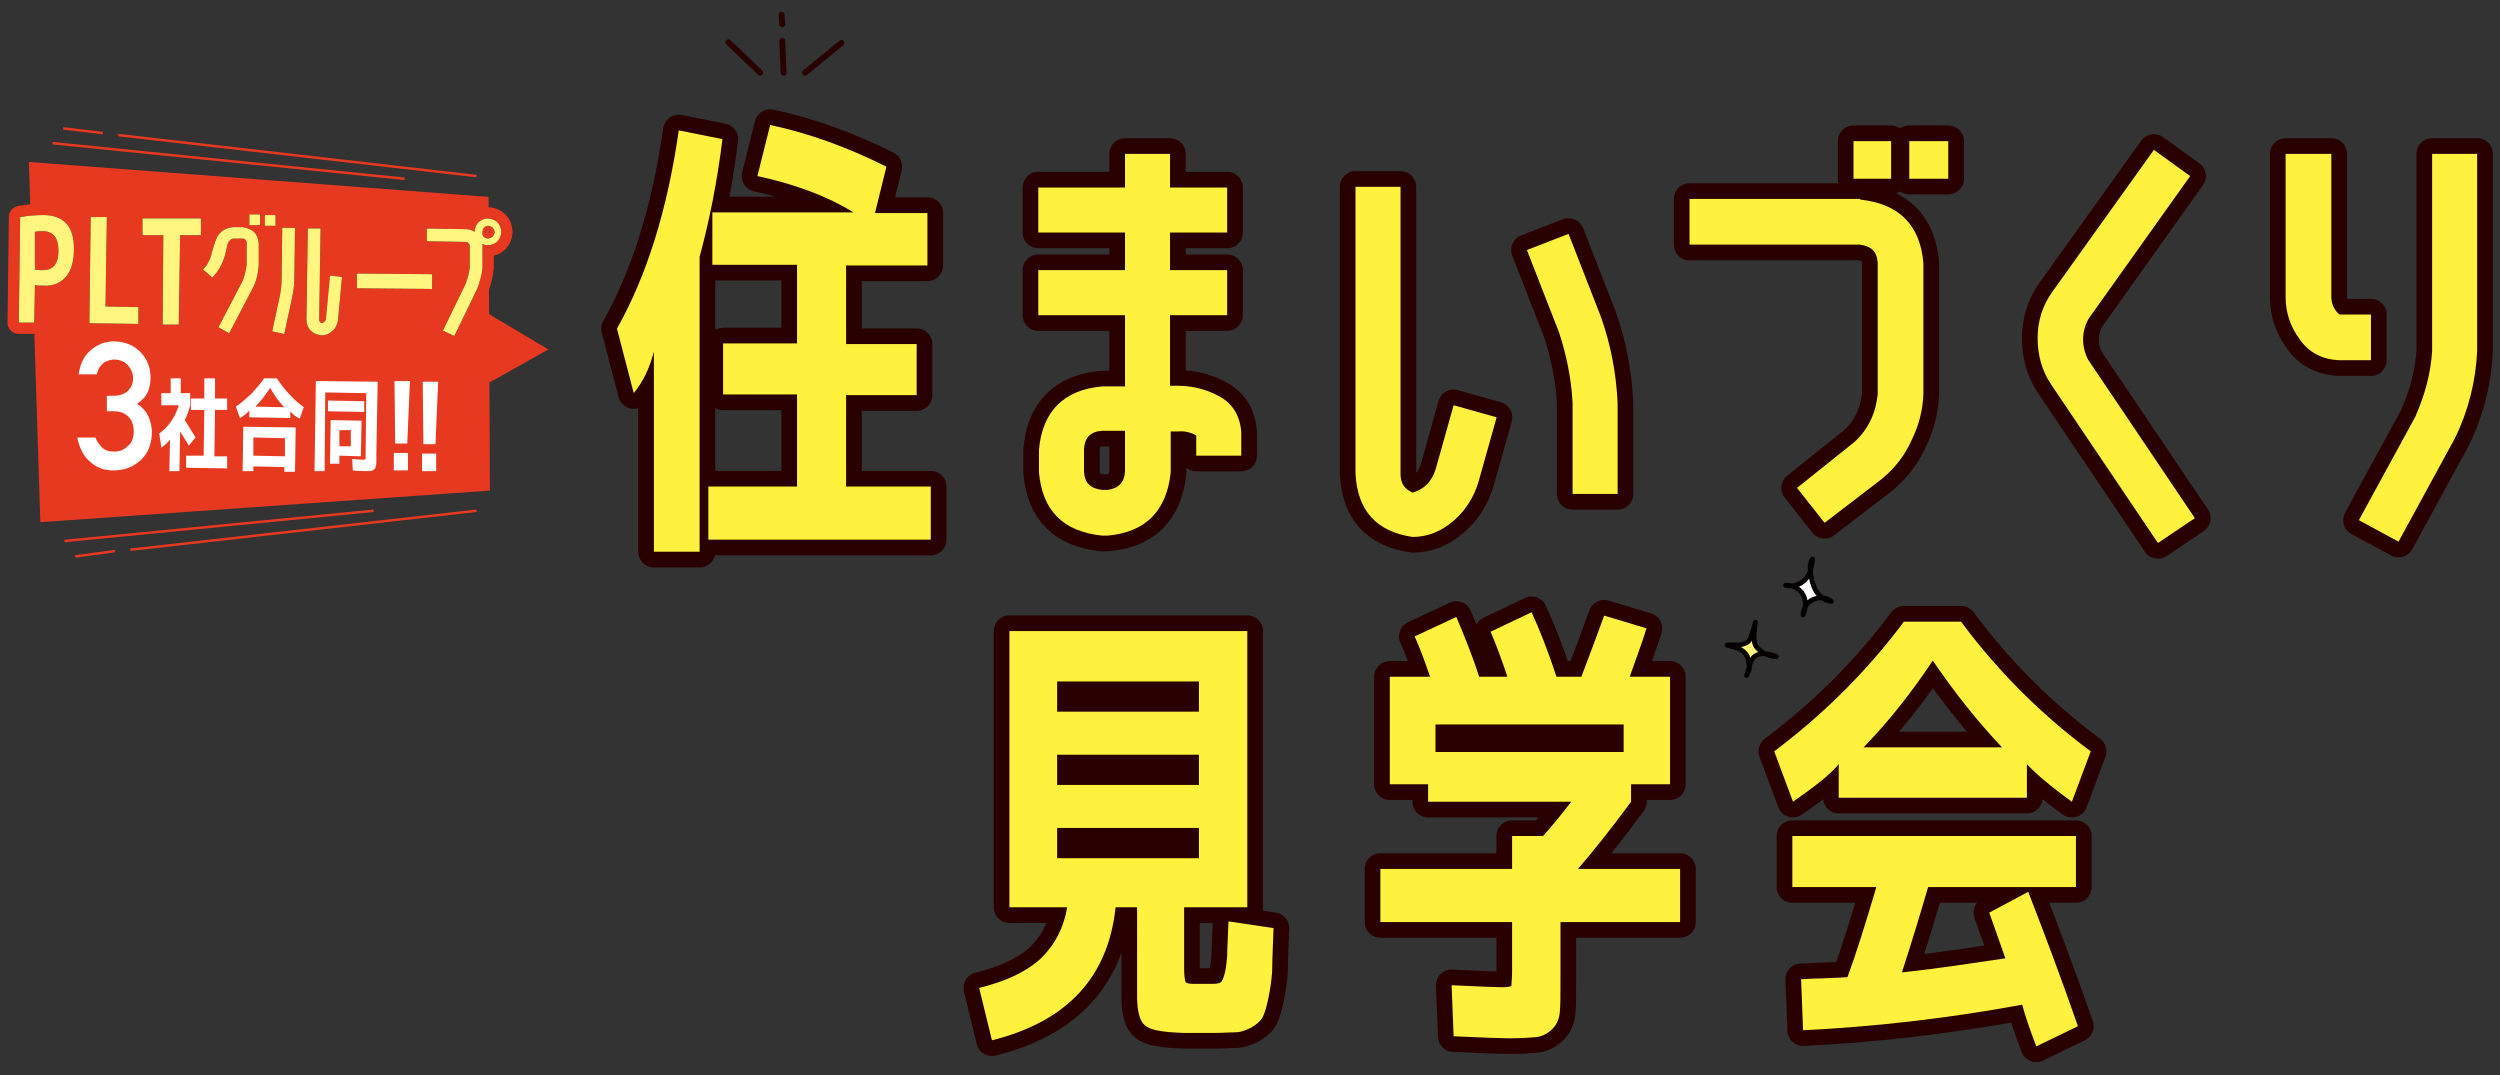 <?xml version="1.0" encoding="utf-8"?>
<!-- Generator: Adobe Illustrator 25.4.1, SVG Export Plug-In . SVG Version: 6.00 Build 0)  -->
<svg version="1.1" id="レイヤー_1" xmlns="http://www.w3.org/2000/svg" xmlns:xlink="http://www.w3.org/1999/xlink" x="0px"
	 y="0px" viewBox="0 0 372 160" style="enable-background:new 0 0 372 160;" xml:space="preserve">
<rect x="0" y="0" width="372" height="160" fill="#333333" stroke="none"/>
<style type="text/css">
	.st0{fill:#009A9D;}
	.st1{fill:#FFF57F;}
	.st2{fill:#FFFFFF;stroke:#040000;stroke-width:0.717;stroke-linecap:round;stroke-linejoin:round;stroke-miterlimit:10;}
	.st3{fill:none;stroke:#040000;stroke-width:0.717;stroke-linecap:round;stroke-linejoin:round;stroke-miterlimit:10;}
	.st4{fill:none;stroke:#290000;stroke-width:0.874;stroke-linecap:round;stroke-linejoin:round;}
	.st5{fill:none;stroke:#290000;stroke-width:4.659;stroke-linecap:round;stroke-linejoin:round;}
	.st6{fill:#290000;}
	.st7{fill:#FFF23F;}
	.st8{fill:#E73820;}
	.st9{fill:none;stroke:#E73820;stroke-width:0.371;stroke-miterlimit:10;}
	.st10{fill:none;stroke:#E73820;stroke-width:3.363;stroke-linecap:round;stroke-linejoin:round;}
	.st11{fill:none;stroke:#E73820;stroke-width:0.742;stroke-linecap:round;stroke-linejoin:round;}
	.st12{fill:#FFFFFF;}
	.st13{fill:none;stroke:#E73820;stroke-width:0.742;}
</style>
<g>
	<g>
		<g>
			<path class="st0" d="M269.7,83.2c-0.4,0.5-0.4,1.2-0.3,1.9c0.1,1,0.3,1.9,0.8,2.8c0.5,0.8,1.3,1.5,2.3,1.6
				c-0.7-0.6-1.8-0.7-2.7-0.3c-0.9,0.4-1.5,1.3-1.5,2.3c0.4-0.9,0.5-2.1,0-3c-0.5-0.9-1.5-1.5-2.6-1.4c1.2,0.3,2.5-0.2,3.2-1.2
				c0.6-0.8,0.7-1.8,0.8-2.7L269.7,83.2z"/>
			<path class="st1" d="M261.2,92.6c-0.1,1.1-0.5,2.9,0.2,3.7c0.7,0.8,1.8,1.4,2.9,1.4c-1-0.4-2.2-0.7-3.1-0.1
				c-0.9,0.6-0.9,1.9-1.3,2.9c0.2-0.5,0.5-0.9,0.4-1.4c-0.1-0.5-0.1-1-0.3-1.4c-0.3-0.7-1.1-1.2-1.9-1.4c-0.4-0.1-0.7-0.2-1.1-0.3
				c0.5-0.1,1,0,1.5,0c0.3,0,0.7-0.1,1-0.2c0.3-0.1,0.5-0.2,0.7-0.4c0.1-0.1,0.2-0.3,0.3-0.5C260.7,94.2,261.1,93.3,261.2,92.6z"/>
		</g>
		<g>
			<path class="st2" d="M269.7,83.2c-0.4,0.5-0.4,1.2-0.3,1.9c0.1,1,0.3,1.9,0.8,2.8c0.5,0.8,1.3,1.5,2.3,1.6
				c-0.7-0.6-1.8-0.7-2.7-0.3c-0.9,0.4-1.5,1.3-1.5,2.3c0.4-0.9,0.5-2.1,0-3c-0.5-0.9-1.5-1.5-2.6-1.4c1.2,0.3,2.5-0.2,3.2-1.2
				c0.6-0.8,0.7-1.8,0.8-2.7L269.7,83.2z"/>
			<path class="st3" d="M261.2,92.6c-0.1,1.1-0.5,2.9,0.2,3.7c0.7,0.8,1.8,1.4,2.9,1.4c-1-0.4-2.2-0.7-3.1-0.1
				c-0.9,0.6-0.9,1.9-1.3,2.9c0.2-0.5,0.5-0.9,0.4-1.4c-0.1-0.5-0.1-1-0.3-1.4c-0.3-0.7-1.1-1.2-1.9-1.4c-0.4-0.1-0.7-0.2-1.1-0.3
				c0.5-0.1,1,0,1.5,0c0.3,0,0.7-0.1,1-0.2c0.3-0.1,0.5-0.2,0.7-0.4c0.1-0.1,0.2-0.3,0.3-0.5C260.7,94.2,261.1,93.3,261.2,92.6z"/>
		</g>
	</g>
	<g>
		<g>
			<g>
				<line class="st4" x1="116.4" y1="3.6" x2="116.3" y2="2.2"/>
				<line class="st4" x1="116.6" y1="10.8" x2="116.4" y2="6.1"/>
				<line class="st4" x1="113.1" y1="10.8" x2="108.4" y2="6.3"/>
				<line class="st4" x1="119.8" y1="10.8" x2="125.2" y2="6.4"/>
			</g>
			<g>
				<g>
					<path class="st5" d="M104.1,38.2v43.9h-6.8V52.3c-0.6,2.4-1.6,4.5-3,6.2l-2.5-9.6c4.4-7.8,7.5-17.6,9.2-29.5l6.5,1.3
						C106.7,27.2,105.5,33.1,104.1,38.2z M125.8,72.4h12.7v7.9h-33.1v-7.9h13.2V58.7h-11v-7.6h11V39.4H106v-7.8h21
						c-3.9-2.4-8.7-4.2-14.3-5.4l1.9-7.6c5.7,1.2,11.5,3.3,17.3,6.2l-1.7,6.9h7.8v7.8h-12.1v11.7h10.5v7.6h-10.5V72.4z"/>
					<path class="st5" d="M181.3,58.9c2.1,1.1,3.2,2.9,3.4,5.4v3.5h-6.7v-3c-0.9-0.5-1.8-0.7-2.7-0.6h-1.1v6.1
						c-0.6,5.7-3.7,8.9-9.4,9.4H164c-5.8-0.6-8.9-3.7-9.4-9.4v-3.4c0.5-5.7,3.7-8.9,9.4-9.4h3.4V46.9h-12.9v-6.7h12.9v-5.6h-12.9
						v-6.7h12.9v-5h6.7v5h8.5v6.7h-8.5v5.6h8.5v6.7h-8.5v10.5h1.1C177.4,57.4,179.4,57.9,181.3,58.9z M167.4,70.2v-6.1H164
						c-1.7,0.1-2.6,1-2.7,2.7v3.4c0.1,1.7,1,2.5,2.7,2.7h0.8C166.4,72.7,167.3,71.8,167.4,70.2z"/>
					<path class="st5" d="M210.2,79.9c-5.4-0.8-8.2-3.9-8.5-9.4V27.8h6.7v42.8c0,1.3,0.6,2.2,1.8,2.7c1.7-0.5,2.8-1.6,3.4-3.4
						l2.7-9.6l6.4,1.8l-2.7,9.6c-0.7,2.3-1.9,4.2-3.6,5.7C214.6,79,212.5,79.9,210.2,79.9z M233.4,34.8l4.8,12.3
						c1.5,4.2,2.3,8.5,2.5,12.9v13.5h-6.7V59.9c-0.2-3.6-0.9-7-2-10.4l-4.8-12.3L233.4,34.8z"/>
					<path class="st5" d="M276.8,29.7c5.7,0.6,8.9,3.7,9.4,9.4v19.6c-0.1,2.4-0.7,4.7-1.8,6.9c-1,2.2-2.4,4-4.3,5.6l-8.6,6.6
						l-4.1-5.2l8.5-6.8c2.1-1.9,3.2-4.3,3.5-7.1V39.1c-0.1-1.7-1-2.5-2.7-2.7h-25.3v-6.8H276.8z M275.8,26.6V21h5.6v5.6H275.8z
						 M284.1,26.6V21h5.8v5.6H284.1z"/>
					<path class="st5" d="M321.1,80.8l-15.9-23.6c-1.4-2.1-2-4.4-2-6.9c0-2.5,0.7-4.8,2.2-6.9l15.1-21.1l5.4,3.9l-15.1,21.2
						c-1.1,2-1.1,4.1-0.1,6.1l15.9,23.6L321.1,80.8z"/>
					<path class="st5" d="M352.8,46.8v6.8h-4.7c-2.5-0.1-4.5-1.1-5.9-3.1c-1.4-1.9-2.1-4-2.1-6.3V22.9h6.8v21.2c0,1.1,0.4,2,1.2,2.7
						H352.8z M361.9,52.2V22.9h6.7v29.3c-0.2,4.5-1.3,8.9-3.3,13l-8.4,15.4l-5.9-3.2l8.4-15.4C360.8,58.8,361.7,55.6,361.9,52.2z"/>
					<path class="st5" d="M177.6,146.4c0.1,0,0.4,0,0.7,0c0.3,0,0.5,0,0.7,0c0.2,0,0.4,0,0.7,0c0.3,0,0.5,0,0.7,0
						c0.6,0,1.1-0.1,1.2-0.2c0.2-0.1,0.4-0.5,0.6-1.2c0.2-0.7,0.3-1.6,0.4-2.6c0-1,0.1-2.8,0.2-5.3l6.7,1c-0.1,2.8-0.2,5-0.2,6.4
						c-0.1,1.4-0.3,2.8-0.6,4.2c-0.3,1.4-0.6,2.3-0.9,2.8c-0.3,0.5-0.8,0.9-1.6,1.4c-0.8,0.4-1.6,0.7-2.3,0.7
						c-0.8,0-1.9,0.1-3.3,0.1h-4.4c-3.1-0.1-5-0.4-5.8-1.1c-0.8-0.6-1.2-2.1-1.2-4.4V135H166c-1.1,10.4-7.2,17-18.4,19.8l-1.9-7.8
						c4.1-1,7.2-2.5,9.3-4.5c2-2,3.3-4.5,3.8-7.5h-8.6V93.9h35.4V135h-9.4v9.2c0,1,0.1,1.6,0.2,1.9
						C176.5,146.3,176.9,146.4,177.6,146.4z M157.3,105.9h21.1v-4.5h-21.1V105.9z M157.3,112.3v4.5h21.1v-4.5H157.3z M157.3,123.2
						v4.5h21.1v-4.5H157.3z"/>
					<path class="st5" d="M225,144.5v-7.3h-19.6v-7.9H225v-4.9h4.6c1.1-1.2,2.5-2.9,4.2-5.1h-21.3v-2.6h-5.7v-16h6
						c-0.7-2-1.4-4-2.3-6l6.2-2.9c1.1,2.6,2.3,5.5,3.4,8.9h4.2c-0.8-2.4-1.6-4.6-2.5-6.7l6.1-2.9c1.1,2.4,2.4,5.6,3.7,9.6h3.7
						c1.2-3.1,2.3-6.1,3.4-9.1l6.3,1.9c-0.7,2.3-1.6,4.6-2.5,7.2h6v16h-5.8v2.6c-2.8,3.8-5.4,7.1-7.9,10H250v7.9h-17.8v8.7
						c0,2.2,0,3.7-0.1,4.7c-0.1,1-0.4,1.8-1.1,2.5c-0.7,0.7-1.5,1.1-2.3,1.2c-0.9,0.1-2.3,0.2-4.2,0.2c-0.9,0-3.7-0.1-8.2-0.3
						l-0.3-7.6c4.2,0.2,6.7,0.3,7.5,0.3c0.9,0,1.4-0.1,1.4-0.3C224.9,146.3,225,145.6,225,144.5z M241.6,107.8h-28v4.1h28V107.8z"/>
					<path class="st5" d="M301.6,113.7v5h-28v-5c-1.2,1.5-3.5,3.3-6.8,5.6l-2.8-7.5c7.3-5.5,13.8-11.9,19.3-19.3h8.5
						c5.5,7.4,11.9,13.8,19.3,19.3l-2.8,7.5C305.1,117,302.9,115.1,301.6,113.7z M301.8,132.7c2.4,6.2,4.9,12.8,7.4,20l-6.2,3
						c-1-2.6-1.7-4.7-2.1-6.2c-11.4,2.1-22.3,3.3-32.6,3.8l-0.3-7.6c0.8,0,1.6-0.1,2.5-0.1c0.9,0,1.7-0.1,2.5-0.1
						c0.7,0,1.4-0.1,1.9-0.1c1.3-3.5,2.7-8,4.3-13.4h-12.5v-7.6h42.2v7.6h-22c-1.3,4.5-2.6,8.7-3.9,12.7c5.5-0.6,10.6-1.4,15.4-2.1
						c-0.6-1.7-1.4-4-2.4-6.8L301.8,132.7z M297.9,111.2c-3.7-3.9-7.1-8.2-10.3-12.9c-3.2,4.8-6.6,9.1-10.3,12.9H297.9z"/>
				</g>
				<g>
					<path class="st6" d="M104.1,38.2v43.9h-6.8V52.3c-0.6,2.4-1.6,4.5-3,6.2l-2.5-9.6c4.4-7.8,7.5-17.6,9.2-29.5l6.5,1.3
						C106.7,27.2,105.5,33.1,104.1,38.2z M125.8,72.4h12.7v7.9h-33.1v-7.9h13.2V58.7h-11v-7.6h11V39.4H106v-7.8h21
						c-3.9-2.4-8.7-4.2-14.3-5.4l1.9-7.6c5.7,1.2,11.5,3.3,17.3,6.2l-1.7,6.9h7.8v7.8h-12.1v11.7h10.5v7.6h-10.5V72.4z"/>
					<path class="st6" d="M181.3,58.9c2.1,1.1,3.2,2.9,3.4,5.4v3.5h-6.7v-3c-0.9-0.5-1.8-0.7-2.7-0.6h-1.1v6.1
						c-0.6,5.7-3.7,8.9-9.4,9.4H164c-5.8-0.6-8.9-3.7-9.4-9.4v-3.4c0.5-5.7,3.7-8.9,9.4-9.4h3.4V46.9h-12.9v-6.7h12.9v-5.6h-12.9
						v-6.7h12.9v-5h6.7v5h8.5v6.7h-8.5v5.6h8.5v6.7h-8.5v10.5h1.1C177.4,57.4,179.4,57.9,181.3,58.9z M167.4,70.2v-6.1H164
						c-1.7,0.1-2.6,1-2.7,2.7v3.4c0.1,1.7,1,2.5,2.7,2.7h0.8C166.4,72.7,167.3,71.8,167.4,70.2z"/>
					<path class="st6" d="M210.2,79.9c-5.4-0.8-8.2-3.9-8.5-9.4V27.8h6.7v42.8c0,1.3,0.6,2.2,1.8,2.7c1.7-0.5,2.8-1.6,3.4-3.4
						l2.7-9.6l6.4,1.8l-2.7,9.6c-0.7,2.3-1.9,4.2-3.6,5.7C214.6,79,212.5,79.9,210.2,79.9z M233.4,34.8l4.8,12.3
						c1.5,4.2,2.3,8.5,2.5,12.9v13.5h-6.7V59.9c-0.2-3.6-0.9-7-2-10.4l-4.8-12.3L233.4,34.8z"/>
					<path class="st6" d="M276.8,29.7c5.7,0.6,8.9,3.7,9.4,9.4v19.6c-0.1,2.4-0.7,4.7-1.8,6.9c-1,2.2-2.4,4-4.3,5.6l-8.6,6.6
						l-4.1-5.2l8.5-6.8c2.1-1.9,3.2-4.3,3.5-7.1V39.1c-0.1-1.7-1-2.5-2.7-2.7h-25.3v-6.8H276.8z M275.8,26.6V21h5.6v5.6H275.8z
						 M284.1,26.6V21h5.8v5.6H284.1z"/>
					<path class="st6" d="M321.1,80.8l-15.9-23.6c-1.4-2.1-2-4.4-2-6.9c0-2.5,0.7-4.8,2.2-6.9l15.1-21.1l5.4,3.9l-15.1,21.2
						c-1.1,2-1.1,4.1-0.1,6.1l15.9,23.6L321.1,80.8z"/>
					<path class="st6" d="M352.8,46.8v6.8h-4.7c-2.5-0.1-4.5-1.1-5.9-3.1c-1.4-1.9-2.1-4-2.1-6.3V22.9h6.8v21.2c0,1.1,0.4,2,1.2,2.7
						H352.8z M361.9,52.2V22.9h6.7v29.3c-0.2,4.5-1.3,8.9-3.3,13l-8.4,15.4l-5.9-3.2l8.4-15.4C360.8,58.8,361.7,55.6,361.9,52.2z"/>
					<path class="st6" d="M177.6,146.4c0.1,0,0.4,0,0.7,0c0.3,0,0.5,0,0.7,0c0.2,0,0.4,0,0.7,0c0.3,0,0.5,0,0.7,0
						c0.6,0,1.1-0.1,1.2-0.2c0.2-0.1,0.4-0.5,0.6-1.2c0.2-0.7,0.3-1.6,0.4-2.6c0-1,0.1-2.8,0.2-5.3l6.7,1c-0.1,2.8-0.2,5-0.2,6.4
						c-0.1,1.4-0.3,2.8-0.6,4.2c-0.3,1.4-0.6,2.3-0.9,2.8c-0.3,0.5-0.8,0.9-1.6,1.4c-0.8,0.4-1.6,0.7-2.3,0.7
						c-0.8,0-1.9,0.1-3.3,0.1h-4.4c-3.1-0.1-5-0.4-5.8-1.1c-0.8-0.6-1.2-2.1-1.2-4.4V135H166c-1.1,10.4-7.2,17-18.4,19.8l-1.9-7.8
						c4.1-1,7.2-2.5,9.3-4.5c2-2,3.3-4.5,3.8-7.5h-8.6V93.9h35.4V135h-9.4v9.2c0,1,0.1,1.6,0.2,1.9
						C176.5,146.3,176.9,146.4,177.6,146.4z M157.3,105.9h21.1v-4.5h-21.1V105.9z M157.3,112.3v4.5h21.1v-4.5H157.3z M157.3,123.2
						v4.5h21.1v-4.5H157.3z"/>
					<path class="st6" d="M225,144.5v-7.3h-19.6v-7.9H225v-4.9h4.6c1.1-1.2,2.5-2.9,4.2-5.1h-21.3v-2.6h-5.7v-16h6
						c-0.7-2-1.4-4-2.3-6l6.2-2.9c1.1,2.6,2.3,5.5,3.4,8.9h4.2c-0.8-2.4-1.6-4.6-2.5-6.7l6.1-2.9c1.1,2.4,2.4,5.6,3.7,9.6h3.7
						c1.2-3.1,2.3-6.1,3.4-9.1l6.3,1.9c-0.7,2.3-1.6,4.6-2.5,7.2h6v16h-5.8v2.6c-2.8,3.8-5.4,7.1-7.9,10H250v7.9h-17.8v8.7
						c0,2.2,0,3.7-0.1,4.7c-0.1,1-0.4,1.8-1.1,2.5c-0.7,0.7-1.5,1.1-2.3,1.2c-0.9,0.1-2.3,0.2-4.2,0.2c-0.9,0-3.7-0.1-8.2-0.3
						l-0.3-7.6c4.2,0.2,6.7,0.3,7.5,0.3c0.9,0,1.4-0.1,1.4-0.3C224.9,146.3,225,145.6,225,144.5z M241.6,107.8h-28v4.1h28V107.8z"/>
					<path class="st6" d="M301.6,113.7v5h-28v-5c-1.2,1.5-3.5,3.3-6.8,5.6l-2.8-7.5c7.3-5.5,13.8-11.9,19.3-19.3h8.5
						c5.5,7.4,11.9,13.8,19.3,19.3l-2.8,7.5C305.1,117,302.9,115.1,301.6,113.7z M301.8,132.7c2.4,6.2,4.9,12.8,7.4,20l-6.2,3
						c-1-2.6-1.7-4.7-2.1-6.2c-11.4,2.1-22.3,3.3-32.6,3.8l-0.3-7.6c0.8,0,1.6-0.1,2.5-0.1c0.9,0,1.7-0.1,2.5-0.1
						c0.7,0,1.4-0.1,1.9-0.1c1.3-3.5,2.7-8,4.3-13.4h-12.5v-7.6h42.2v7.6h-22c-1.3,4.5-2.6,8.7-3.9,12.7c5.5-0.6,10.6-1.4,15.4-2.1
						c-0.6-1.7-1.4-4-2.4-6.8L301.8,132.7z M297.9,111.2c-3.7-3.9-7.1-8.2-10.3-12.9c-3.2,4.8-6.6,9.1-10.3,12.9H297.9z"/>
				</g>
				<g>
					<path class="st7" d="M104.1,38.2v43.9h-6.8V52.3c-0.6,2.4-1.6,4.5-3,6.2l-2.5-9.6c4.4-7.8,7.5-17.6,9.2-29.5l6.5,1.3
						C106.7,27.2,105.5,33.1,104.1,38.2z M125.8,72.4h12.7v7.9h-33.1v-7.9h13.2V58.7h-11v-7.6h11V39.4H106v-7.8h21
						c-3.9-2.4-8.7-4.2-14.3-5.4l1.9-7.6c5.7,1.2,11.5,3.3,17.3,6.2l-1.7,6.9h7.8v7.8h-12.1v11.7h10.5v7.6h-10.5V72.4z"/>
					<path class="st7" d="M181.3,58.9c2.1,1.1,3.2,2.9,3.4,5.4v3.5h-6.7v-3c-0.9-0.5-1.8-0.7-2.7-0.6h-1.1v6.1
						c-0.6,5.7-3.7,8.9-9.4,9.4H164c-5.8-0.6-8.9-3.7-9.4-9.4v-3.4c0.5-5.7,3.7-8.9,9.4-9.4h3.4V46.9h-12.9v-6.7h12.9v-5.6h-12.9
						v-6.7h12.9v-5h6.7v5h8.5v6.7h-8.5v5.6h8.5v6.7h-8.5v10.5h1.1C177.4,57.4,179.4,57.9,181.3,58.9z M167.4,70.2v-6.1H164
						c-1.7,0.1-2.6,1-2.7,2.7v3.4c0.1,1.7,1,2.5,2.7,2.7h0.8C166.4,72.7,167.3,71.8,167.4,70.2z"/>
					<path class="st7" d="M210.2,79.9c-5.4-0.8-8.2-3.9-8.5-9.4V27.8h6.7v42.8c0,1.3,0.6,2.2,1.8,2.7c1.7-0.5,2.8-1.6,3.4-3.4
						l2.7-9.6l6.4,1.8l-2.7,9.6c-0.7,2.3-1.9,4.2-3.6,5.7C214.6,79,212.5,79.9,210.2,79.9z M233.4,34.8l4.8,12.3
						c1.5,4.2,2.3,8.5,2.5,12.9v13.5h-6.7V59.9c-0.2-3.6-0.9-7-2-10.4l-4.8-12.3L233.4,34.8z"/>
					<path class="st7" d="M276.8,29.7c5.7,0.6,8.9,3.7,9.4,9.4v19.6c-0.1,2.4-0.7,4.7-1.8,6.9c-1,2.2-2.4,4-4.3,5.6l-8.6,6.6
						l-4.1-5.2l8.5-6.8c2.1-1.9,3.2-4.3,3.5-7.1V39.1c-0.1-1.7-1-2.5-2.7-2.7h-25.3v-6.8H276.8z M275.8,26.6V21h5.6v5.6H275.8z
						 M284.1,26.6V21h5.8v5.6H284.1z"/>
					<path class="st7" d="M321.1,80.8l-15.9-23.6c-1.4-2.1-2-4.4-2-6.9c0-2.5,0.7-4.8,2.2-6.9l15.1-21.1l5.4,3.9l-15.1,21.2
						c-1.1,2-1.1,4.1-0.1,6.1l15.9,23.6L321.1,80.8z"/>
					<path class="st7" d="M352.8,46.8v6.8h-4.7c-2.5-0.1-4.5-1.1-5.9-3.1c-1.4-1.9-2.1-4-2.1-6.3V22.9h6.8v21.2c0,1.1,0.4,2,1.2,2.7
						H352.8z M361.9,52.2V22.9h6.7v29.3c-0.2,4.5-1.3,8.9-3.3,13l-8.4,15.4l-5.9-3.2l8.4-15.4C360.8,58.8,361.7,55.6,361.9,52.2z"/>
					<path class="st7" d="M177.6,146.4c0.1,0,0.4,0,0.7,0c0.3,0,0.5,0,0.7,0c0.2,0,0.4,0,0.7,0c0.3,0,0.5,0,0.7,0
						c0.6,0,1.1-0.1,1.2-0.2c0.2-0.1,0.4-0.5,0.6-1.2c0.2-0.7,0.3-1.6,0.4-2.6c0-1,0.1-2.8,0.2-5.3l6.7,1c-0.1,2.8-0.2,5-0.2,6.4
						c-0.1,1.4-0.3,2.8-0.6,4.2c-0.3,1.4-0.6,2.3-0.9,2.8c-0.3,0.5-0.8,0.9-1.6,1.4c-0.8,0.4-1.6,0.7-2.3,0.7
						c-0.8,0-1.9,0.1-3.3,0.1h-4.4c-3.1-0.1-5-0.4-5.8-1.1c-0.8-0.6-1.2-2.1-1.2-4.4V135H166c-1.1,10.4-7.2,17-18.4,19.8l-1.9-7.8
						c4.1-1,7.2-2.5,9.3-4.5c2-2,3.3-4.5,3.8-7.5h-8.6V93.9h35.4V135h-9.4v9.2c0,1,0.1,1.6,0.2,1.9
						C176.5,146.3,176.9,146.4,177.6,146.4z M157.3,105.9h21.1v-4.5h-21.1V105.9z M157.3,112.3v4.5h21.1v-4.5H157.3z M157.3,123.2
						v4.5h21.1v-4.5H157.3z"/>
					<path class="st7" d="M225,144.5v-7.3h-19.6v-7.9H225v-4.9h4.6c1.1-1.2,2.5-2.9,4.2-5.1h-21.3v-2.6h-5.7v-16h6
						c-0.7-2-1.4-4-2.3-6l6.2-2.9c1.1,2.6,2.3,5.5,3.4,8.9h4.2c-0.8-2.4-1.6-4.6-2.5-6.7l6.1-2.9c1.1,2.4,2.4,5.6,3.7,9.6h3.7
						c1.2-3.1,2.3-6.1,3.4-9.1l6.3,1.9c-0.7,2.3-1.6,4.6-2.5,7.2h6v16h-5.8v2.6c-2.8,3.8-5.4,7.1-7.9,10H250v7.9h-17.8v8.7
						c0,2.2,0,3.7-0.1,4.7c-0.1,1-0.4,1.8-1.1,2.5c-0.7,0.7-1.5,1.1-2.3,1.2c-0.9,0.1-2.3,0.2-4.2,0.2c-0.9,0-3.7-0.1-8.2-0.3
						l-0.3-7.6c4.2,0.2,6.7,0.3,7.5,0.3c0.9,0,1.4-0.1,1.4-0.3C224.9,146.3,225,145.6,225,144.5z M241.6,107.8h-28v4.1h28V107.8z"/>
					<path class="st7" d="M301.6,113.7v5h-28v-5c-1.2,1.5-3.5,3.3-6.8,5.6l-2.8-7.5c7.3-5.5,13.8-11.9,19.3-19.3h8.5
						c5.5,7.4,11.9,13.8,19.3,19.3l-2.8,7.5C305.1,117,302.9,115.1,301.6,113.7z M301.8,132.7c2.4,6.2,4.9,12.8,7.4,20l-6.2,3
						c-1-2.6-1.7-4.7-2.1-6.2c-11.4,2.1-22.3,3.3-32.6,3.8l-0.3-7.6c0.8,0,1.6-0.1,2.5-0.1c0.9,0,1.7-0.1,2.5-0.1
						c0.7,0,1.4-0.1,1.9-0.1c1.3-3.5,2.7-8,4.3-13.4h-12.5v-7.6h42.2v7.6h-22c-1.3,4.5-2.6,8.7-3.9,12.7c5.5-0.6,10.6-1.4,15.4-2.1
						c-0.6-1.7-1.4-4-2.4-6.8L301.8,132.7z M297.9,111.2c-3.7-3.9-7.1-8.2-10.3-12.9c-3.2,4.8-6.6,9.1-10.3,12.9H297.9z"/>
				</g>
			</g>
		</g>
		<g>
			<g>
				<g>
					<polygon class="st8" points="81.6,52 69.5,44.8 69.3,58.9 					"/>
					<polygon class="st8" points="72.7,29.3 72.9,73 6,77.7 4.3,24.1 					"/>
					<line class="st9" x1="7.8" y1="21.3" x2="60.2" y2="26.6"/>
					<line class="st9" x1="17.6" y1="20.1" x2="70.9" y2="26.2"/>
					<line class="st9" x1="9.4" y1="19.1" x2="15.3" y2="19.8"/>
					<line class="st9" x1="9.6" y1="80.5" x2="55.6" y2="76"/>
					<line class="st9" x1="19.4" y1="81.8" x2="70.9" y2="76"/>
					<line class="st9" x1="11.2" y1="82.8" x2="17.1" y2="82"/>
				</g>
			</g>
			<g>
				<g>
					<path class="st10" d="M3,32.3C4.1,32.1,5.3,32,6.5,32c1.5,0,2.7,0.5,3.4,1.3c0.8,0.9,1.1,2.1,1.1,3.8c0,1.8-0.4,3.2-1.2,4.1
						c-0.8,0.9-1.9,1.4-3.3,1.3c-0.6,0-1,0-1.3-0.1L5.1,48l-2.3,0L3,32.3z M5.2,40.1c0.3,0.1,0.7,0.1,1.1,0.1c0.8,0,1.4-0.2,1.8-0.7
						c0.4-0.5,0.6-1.2,0.6-2.2c0-1.9-0.8-2.9-2.3-2.9c-0.4,0-0.8,0-1.2,0.1L5.2,40.1z"/>
					<path class="st10" d="M15.9,32.3l-0.2,13.3l4.9,0.1l0,2.5l-7.3-0.1l0.2-15.8L15.9,32.3z"/>
					<path class="st10" d="M29.9,32.5l0,2.5l-3.1,0l-0.2,13.3l-2.4,0L24.3,35l-3.1,0l0-2.5L29.9,32.5z"/>
					<path class="st10" d="M32.2,40.6l-0.6,0.7l-1.4-1.2l0.6-0.7c0.3-0.6,0.6-1.1,0.7-1.8L32,36c0.4-1.3,1.3-2.1,2.7-2.2l1.4,0
						c1.5,0.2,2.3,1,2.4,2.4l0,3.3c-0.1,1.1-0.3,2.2-0.8,3.2l-3.6,6.9l-1.6-0.9l3.6-6.9c0.3-0.8,0.5-1.6,0.6-2.4l0-3.3
						c0-0.3-0.2-0.5-0.5-0.6l-1.4,0c-0.4,0-0.7,0.3-0.9,0.7l-0.4,1.7C33.2,39,32.8,39.8,32.2,40.6z M37.1,33.5l0-1.6l1.6,0l0,1.6
						L37.1,33.5z M39.4,33.6l0-1.6l1.6,0l0,1.6L39.4,33.6z"/>
					<path class="st10" d="M41.9,41.5l0.1-7.6l1.9,0l-0.1,7.6c0,1.1-0.2,2.1-0.4,3.1l-1.1,5.1l-1.8-0.4l1.1-5.1
						C41.8,43.3,41.9,42.4,41.9,41.5z M48.5,47.4l0.6-6.4l1.8,0.2l-0.6,6.4c-0.1,0.6-0.3,1.2-0.8,1.6c-0.5,0.5-1,0.7-1.7,0.7
						c-1.4-0.2-2.2-1-2.2-2.4l0.2-13.5l1.9,0l-0.2,13.5c0,0.3,0.1,0.5,0.4,0.6C48.3,47.9,48.5,47.7,48.5,47.4z"/>
					<path class="st10" d="M53.1,42.9l0-2.2l11.2,0.1l0,2.2L53.1,42.9z"/>
					<path class="st10" d="M72.6,32.5c1.2,0.1,1.9,0.8,2,2c-0.1,1.2-0.8,1.9-2,2c-0.3,0-0.6-0.1-0.8-0.2c0,0.1,0,0.2,0,0.3l0,3.2
						C71.7,40.9,71.4,42,71,43l-3.4,7l-1.7-0.8l3.4-7c0.3-0.8,0.5-1.6,0.6-2.4l0-3.2c0-0.3-0.2-0.5-0.5-0.6l-5.9-0.1l0-1.9l5.9,0.1
						c0.5,0,0.9,0.2,1.2,0.4C70.7,33.3,71.4,32.6,72.6,32.5z M72.6,35.5c0.6-0.1,0.9-0.4,1-0.9c0-0.6-0.4-0.9-0.9-1
						c-0.6,0-0.9,0.4-0.9,1C71.7,35.1,72,35.4,72.6,35.5z"/>
				</g>
				<g>
					<path class="st6" d="M3,32.3C4.1,32.1,5.3,32,6.5,32c1.5,0,2.7,0.5,3.4,1.3c0.8,0.9,1.1,2.1,1.1,3.8c0,1.8-0.4,3.2-1.2,4.1
						c-0.8,0.9-1.9,1.4-3.3,1.3c-0.6,0-1,0-1.3-0.1L5.1,48l-2.3,0L3,32.3z M5.2,40.1c0.3,0.1,0.7,0.1,1.1,0.1c0.8,0,1.4-0.2,1.8-0.7
						c0.4-0.5,0.6-1.2,0.6-2.2c0-1.9-0.8-2.9-2.3-2.9c-0.4,0-0.8,0-1.2,0.1L5.2,40.1z"/>
					<path class="st6" d="M15.9,32.3l-0.2,13.3l4.9,0.1l0,2.5l-7.3-0.1l0.2-15.8L15.9,32.3z"/>
					<path class="st6" d="M29.9,32.5l0,2.5l-3.1,0l-0.2,13.3l-2.4,0L24.3,35l-3.1,0l0-2.5L29.9,32.5z"/>
					<path class="st6" d="M32.2,40.6l-0.6,0.7l-1.4-1.2l0.6-0.7c0.3-0.6,0.6-1.1,0.7-1.8L32,36c0.4-1.3,1.3-2.1,2.7-2.2l1.4,0
						c1.5,0.2,2.3,1,2.4,2.4l0,3.3c-0.1,1.1-0.3,2.2-0.8,3.2l-3.6,6.9l-1.6-0.9l3.6-6.9c0.3-0.8,0.5-1.6,0.6-2.4l0-3.3
						c0-0.3-0.2-0.5-0.5-0.6l-1.4,0c-0.4,0-0.7,0.3-0.9,0.7l-0.4,1.7C33.2,39,32.8,39.8,32.2,40.6z M37.1,33.5l0-1.6l1.6,0l0,1.6
						L37.1,33.5z M39.4,33.6l0-1.6l1.6,0l0,1.6L39.4,33.6z"/>
					<path class="st6" d="M41.9,41.5l0.1-7.6l1.9,0l-0.1,7.6c0,1.1-0.2,2.1-0.4,3.1l-1.1,5.1l-1.8-0.4l1.1-5.1
						C41.8,43.3,41.9,42.4,41.9,41.5z M48.5,47.4l0.6-6.4l1.8,0.2l-0.6,6.4c-0.1,0.6-0.3,1.2-0.8,1.6c-0.5,0.5-1,0.7-1.7,0.7
						c-1.4-0.2-2.2-1-2.2-2.4l0.2-13.5l1.9,0l-0.2,13.5c0,0.3,0.1,0.5,0.4,0.6C48.3,47.9,48.5,47.7,48.5,47.4z"/>
					<path class="st6" d="M53.1,42.9l0-2.2l11.2,0.1l0,2.2L53.1,42.9z"/>
					<path class="st6" d="M72.6,32.5c1.2,0.1,1.9,0.8,2,2c-0.1,1.2-0.8,1.9-2,2c-0.3,0-0.6-0.1-0.8-0.2c0,0.1,0,0.2,0,0.3l0,3.2
						C71.7,40.9,71.4,42,71,43l-3.4,7l-1.7-0.8l3.4-7c0.3-0.8,0.5-1.6,0.6-2.4l0-3.2c0-0.3-0.2-0.5-0.5-0.6l-5.9-0.1l0-1.9l5.9,0.1
						c0.5,0,0.9,0.2,1.2,0.4C70.7,33.3,71.4,32.6,72.6,32.5z M72.6,35.5c0.6-0.1,0.9-0.4,1-0.9c0-0.6-0.4-0.9-0.9-1
						c-0.6,0-0.9,0.4-0.9,1C71.7,35.1,72,35.4,72.6,35.5z"/>
				</g>
				<g>
					<path class="st1" d="M3,32.3C4.1,32.1,5.3,32,6.5,32c1.5,0,2.7,0.5,3.4,1.3c0.8,0.9,1.1,2.1,1.1,3.8c0,1.8-0.4,3.2-1.2,4.1
						c-0.8,0.9-1.9,1.4-3.3,1.3c-0.6,0-1,0-1.3-0.1L5.1,48l-2.3,0L3,32.3z M5.2,40.1c0.3,0.1,0.7,0.1,1.1,0.1c0.8,0,1.4-0.2,1.8-0.7
						c0.4-0.5,0.6-1.2,0.6-2.2c0-1.9-0.8-2.9-2.3-2.9c-0.4,0-0.8,0-1.2,0.1L5.2,40.1z"/>
					<path class="st1" d="M15.9,32.3l-0.2,13.3l4.9,0.1l0,2.5l-7.3-0.1l0.2-15.8L15.9,32.3z"/>
					<path class="st1" d="M29.9,32.5l0,2.5l-3.1,0l-0.2,13.3l-2.4,0L24.3,35l-3.1,0l0-2.5L29.9,32.5z"/>
					<path class="st1" d="M32.2,40.6l-0.6,0.7l-1.4-1.2l0.6-0.7c0.3-0.6,0.6-1.1,0.7-1.8L32,36c0.4-1.3,1.3-2.1,2.7-2.2l1.4,0
						c1.5,0.2,2.3,1,2.4,2.4l0,3.3c-0.1,1.1-0.3,2.2-0.8,3.2l-3.6,6.9l-1.6-0.9l3.6-6.9c0.3-0.8,0.5-1.6,0.6-2.4l0-3.3
						c0-0.3-0.2-0.5-0.5-0.6l-1.4,0c-0.4,0-0.7,0.3-0.9,0.7l-0.4,1.7C33.2,39,32.8,39.8,32.2,40.6z M37.1,33.5l0-1.6l1.6,0l0,1.6
						L37.1,33.5z M39.4,33.6l0-1.6l1.6,0l0,1.6L39.4,33.6z"/>
					<path class="st1" d="M41.9,41.5l0.1-7.6l1.9,0l-0.1,7.6c0,1.1-0.2,2.1-0.4,3.1l-1.1,5.1l-1.8-0.4l1.1-5.1
						C41.8,43.3,41.9,42.4,41.9,41.5z M48.5,47.4l0.6-6.4l1.8,0.2l-0.6,6.4c-0.1,0.6-0.3,1.2-0.8,1.6c-0.5,0.5-1,0.7-1.7,0.7
						c-1.4-0.2-2.2-1-2.2-2.4l0.2-13.5l1.9,0l-0.2,13.5c0,0.3,0.1,0.5,0.4,0.6C48.3,47.9,48.5,47.7,48.5,47.4z"/>
					<path class="st1" d="M53.1,42.9l0-2.2l11.2,0.1l0,2.2L53.1,42.9z"/>
					<path class="st1" d="M72.6,32.5c1.2,0.1,1.9,0.8,2,2c-0.1,1.2-0.8,1.9-2,2c-0.3,0-0.6-0.1-0.8-0.2c0,0.1,0,0.2,0,0.3l0,3.2
						C71.7,40.9,71.4,42,71,43l-3.4,7l-1.7-0.8l3.4-7c0.3-0.8,0.5-1.6,0.6-2.4l0-3.2c0-0.3-0.2-0.5-0.5-0.6l-5.9-0.1l0-1.9l5.9,0.1
						c0.5,0,0.9,0.2,1.2,0.4C70.7,33.3,71.4,32.6,72.6,32.5z M72.6,35.5c0.6-0.1,0.9-0.4,1-0.9c0-0.6-0.4-0.9-0.9-1
						c-0.6,0-0.9,0.4-0.9,1C71.7,35.1,72,35.4,72.6,35.5z"/>
				</g>
			</g>
			<g>
				<g>
					<path class="st11" d="M26.9,58.5l1.4,0l0,1.8c-0.2,0.8-0.5,1.6-0.8,2.2c0.6,1,1.2,1.9,1.6,2.6l-1,1.2c-0.4-0.6-0.8-1.3-1.3-2.1
						l-0.1,5.9l-1.5,0l0.1-4.7c-0.4,0.5-0.8,0.9-1.3,1.2l-0.3-2.1c1.4-1,2.4-2.5,2.9-4.2l-2.6,0l0-1.8l1.4,0l0-2.2l1.5,0L26.9,58.5z
						 M31.9,67.9l1.9,0l0,1.8l-6.1-0.1l0-1.8l2.6,0l0.1-6.8l-2,0l0-1.7l2,0l0-3l1.6,0l0,3l1.8,0l0,1.7l-1.8,0L31.9,67.9z"/>
					<path class="st11" d="M43.2,61.2l0,1l-6.1-0.1l0-1c-0.4,0.4-0.8,0.8-1.4,1.1l-0.6-1.7c0.9-0.6,1.6-1.3,2.3-1.9
						c0.6-0.7,1.3-1.4,1.9-2.3l1.9,0c0.6,0.9,1.2,1.7,1.8,2.3c0.6,0.7,1.3,1.3,2.2,2l-0.6,1.7C44,62,43.5,61.6,43.2,61.2z
						 M37.7,69.4l0,0.7l-1.6,0l0.1-6.6l7.8,0.1l-0.1,6.6l-1.6,0l0-0.7L37.7,69.4z M42.4,67.9l0-2.7l-4.7-0.1l0,2.7L42.4,67.9z
						 M42.3,60.6c-0.8-0.8-1.5-1.8-2.1-2.9c-0.7,1.1-1.4,2-2.2,2.8L42.3,60.6z"/>
					<path class="st11" d="M54.4,67.8l0.1-9.3l-6.1-0.1l-0.1,11.7l-1.5,0l0.2-13.4l9.2,0.1L56,67.7c0,0.4,0,0.7,0,1
						c0,0.2,0,0.5-0.1,0.7c0,0.2-0.1,0.4-0.2,0.4c-0.1,0.1-0.2,0.2-0.3,0.2c-0.1,0.1-0.3,0.1-0.4,0.1c-0.2,0-0.4,0-0.6,0
						c-0.2,0-0.9,0-1.9-0.1l-0.1-1.7c1,0.1,1.6,0.1,1.6,0.1c0.2,0,0.3,0,0.4-0.1C54.4,68.3,54.4,68.1,54.4,67.8z M48.8,61.2l0-1.6
						l5.4,0.1l0,1.6L48.8,61.2z M50.5,67.8l0,1.2l-1.4,0l0.1-6.5l4.6,0.1l-0.1,5.3L50.5,67.8z M50.5,66.4l1.7,0l0-2.4l-1.7,0
						L50.5,66.4z"/>
					<path class="st11" d="M58.6,70l0-2.6l2.1,0l0,2.6L58.6,70z M58.7,56.7l2.3,0L60.6,66l-1.8,0L58.7,56.7z"/>
					<path class="st11" d="M62.8,70.1l0-2.6l2.1,0l0,2.6L62.8,70.1z M62.9,56.8l2.3,0l-0.4,9.3l-1.8,0L62.9,56.8z"/>
				</g>
				<g>
					<path class="st12" d="M26.9,58.5l1.4,0l0,1.8c-0.2,0.8-0.5,1.6-0.8,2.2c0.6,1,1.2,1.9,1.6,2.6l-1,1.2c-0.4-0.6-0.8-1.3-1.3-2.1
						l-0.1,5.9l-1.5,0l0.1-4.7c-0.4,0.5-0.8,0.9-1.3,1.2l-0.3-2.1c1.4-1,2.4-2.5,2.9-4.2l-2.6,0l0-1.8l1.4,0l0-2.2l1.5,0L26.9,58.5z
						 M31.9,67.9l1.9,0l0,1.8l-6.1-0.1l0-1.8l2.6,0l0.1-6.8l-2,0l0-1.7l2,0l0-3l1.6,0l0,3l1.8,0l0,1.7l-1.8,0L31.9,67.9z"/>
					<path class="st12" d="M43.2,61.2l0,1l-6.1-0.1l0-1c-0.4,0.4-0.8,0.8-1.4,1.1l-0.6-1.7c0.9-0.6,1.6-1.3,2.3-1.9
						c0.6-0.7,1.3-1.4,1.9-2.3l1.9,0c0.6,0.9,1.2,1.7,1.8,2.3c0.6,0.7,1.3,1.3,2.2,2l-0.6,1.7C44,62,43.5,61.6,43.2,61.2z
						 M37.7,69.4l0,0.7l-1.6,0l0.1-6.6l7.8,0.1l-0.1,6.6l-1.6,0l0-0.7L37.7,69.4z M42.4,67.9l0-2.7l-4.7-0.1l0,2.7L42.4,67.9z
						 M42.3,60.6c-0.8-0.8-1.5-1.8-2.1-2.9c-0.7,1.1-1.4,2-2.2,2.8L42.3,60.6z"/>
					<path class="st12" d="M54.4,67.8l0.1-9.3l-6.1-0.1l-0.1,11.7l-1.5,0l0.2-13.4l9.2,0.1L56,67.7c0,0.4,0,0.7,0,1
						c0,0.2,0,0.5-0.1,0.7c0,0.2-0.1,0.4-0.2,0.4c-0.1,0.1-0.2,0.2-0.3,0.2c-0.1,0.1-0.3,0.1-0.4,0.1c-0.2,0-0.4,0-0.6,0
						c-0.2,0-0.9,0-1.9-0.1l-0.1-1.7c1,0.1,1.6,0.1,1.6,0.1c0.2,0,0.3,0,0.4-0.1C54.4,68.3,54.4,68.1,54.4,67.8z M48.8,61.2l0-1.6
						l5.4,0.1l0,1.6L48.8,61.2z M50.5,67.8l0,1.2l-1.4,0l0.1-6.5l4.6,0.1l-0.1,5.3L50.5,67.8z M50.5,66.4l1.7,0l0-2.4l-1.7,0
						L50.5,66.4z"/>
					<path class="st12" d="M58.6,70l0-2.6l2.1,0l0,2.6L58.6,70z M58.7,56.7l2.3,0L60.6,66l-1.8,0L58.7,56.7z"/>
					<path class="st12" d="M62.8,70.1l0-2.6l2.1,0l0,2.6L62.8,70.1z M62.9,56.8l2.3,0l-0.4,9.3l-1.8,0L62.9,56.8z"/>
				</g>
			</g>
			<g>
				<g>
					<path class="st13" d="M15.9,58.9l0.9,0c0.9,0,1.6-0.2,2.2-0.7c0.5-0.5,0.8-1.1,0.8-1.9c0-0.8-0.3-1.4-0.8-2
						c-0.5-0.5-1.2-0.8-2-0.8c-0.6,0-1.1,0.2-1.6,0.5c-0.5,0.4-0.8,0.9-1,1.7l-2.7,0c0.2-1.4,0.7-2.6,1.7-3.5c1-0.9,2.2-1.4,3.5-1.4
						c1.7,0,3.1,0.6,4.1,1.7c1,1.1,1.4,2.3,1.4,3.7c0,0.7-0.1,1.4-0.4,2.1c-0.3,0.7-0.9,1.3-1.6,1.8c0.8,0.5,1.4,1.2,1.7,1.9
						c0.3,0.7,0.5,1.5,0.5,2.3c0,1.8-0.6,3.2-1.7,4.2c-1.1,1-2.4,1.5-4.1,1.5c-1.3,0-2.4-0.4-3.4-1.3c-1-0.8-1.6-2.1-1.9-3.6l2.7,0
						c0.2,0.6,0.6,1.1,1,1.5c0.4,0.4,1,0.6,1.8,0.6c0.8,0,1.5-0.3,2-0.8c0.6-0.5,0.9-1.2,0.9-2.2c0-1-0.3-1.7-0.8-2.2
						c-0.5-0.5-1.2-0.8-2.1-0.8l-1.1,0L15.9,58.9z"/>
				</g>
				<g>
					<path class="st12" d="M15.9,58.9l0.9,0c0.9,0,1.6-0.2,2.2-0.7c0.5-0.5,0.8-1.1,0.8-1.9c0-0.8-0.3-1.4-0.8-2
						c-0.5-0.5-1.2-0.8-2-0.8c-0.6,0-1.1,0.2-1.6,0.5c-0.5,0.4-0.8,0.9-1,1.7l-2.7,0c0.2-1.4,0.7-2.6,1.7-3.5c1-0.9,2.2-1.4,3.5-1.4
						c1.7,0,3.1,0.6,4.1,1.7c1,1.1,1.4,2.3,1.4,3.7c0,0.7-0.1,1.4-0.4,2.1c-0.3,0.7-0.9,1.3-1.6,1.8c0.8,0.5,1.4,1.2,1.7,1.9
						c0.3,0.7,0.5,1.5,0.5,2.3c0,1.8-0.6,3.2-1.7,4.2c-1.1,1-2.4,1.5-4.1,1.5c-1.3,0-2.4-0.4-3.4-1.3c-1-0.8-1.6-2.1-1.9-3.6l2.7,0
						c0.2,0.6,0.6,1.1,1,1.5c0.4,0.4,1,0.6,1.8,0.6c0.8,0,1.5-0.3,2-0.8c0.6-0.5,0.9-1.2,0.9-2.2c0-1-0.3-1.7-0.8-2.2
						c-0.5-0.5-1.2-0.8-2.1-0.8l-1.1,0L15.9,58.9z"/>
				</g>
			</g>
		</g>
	</g>
</g>
</svg>
